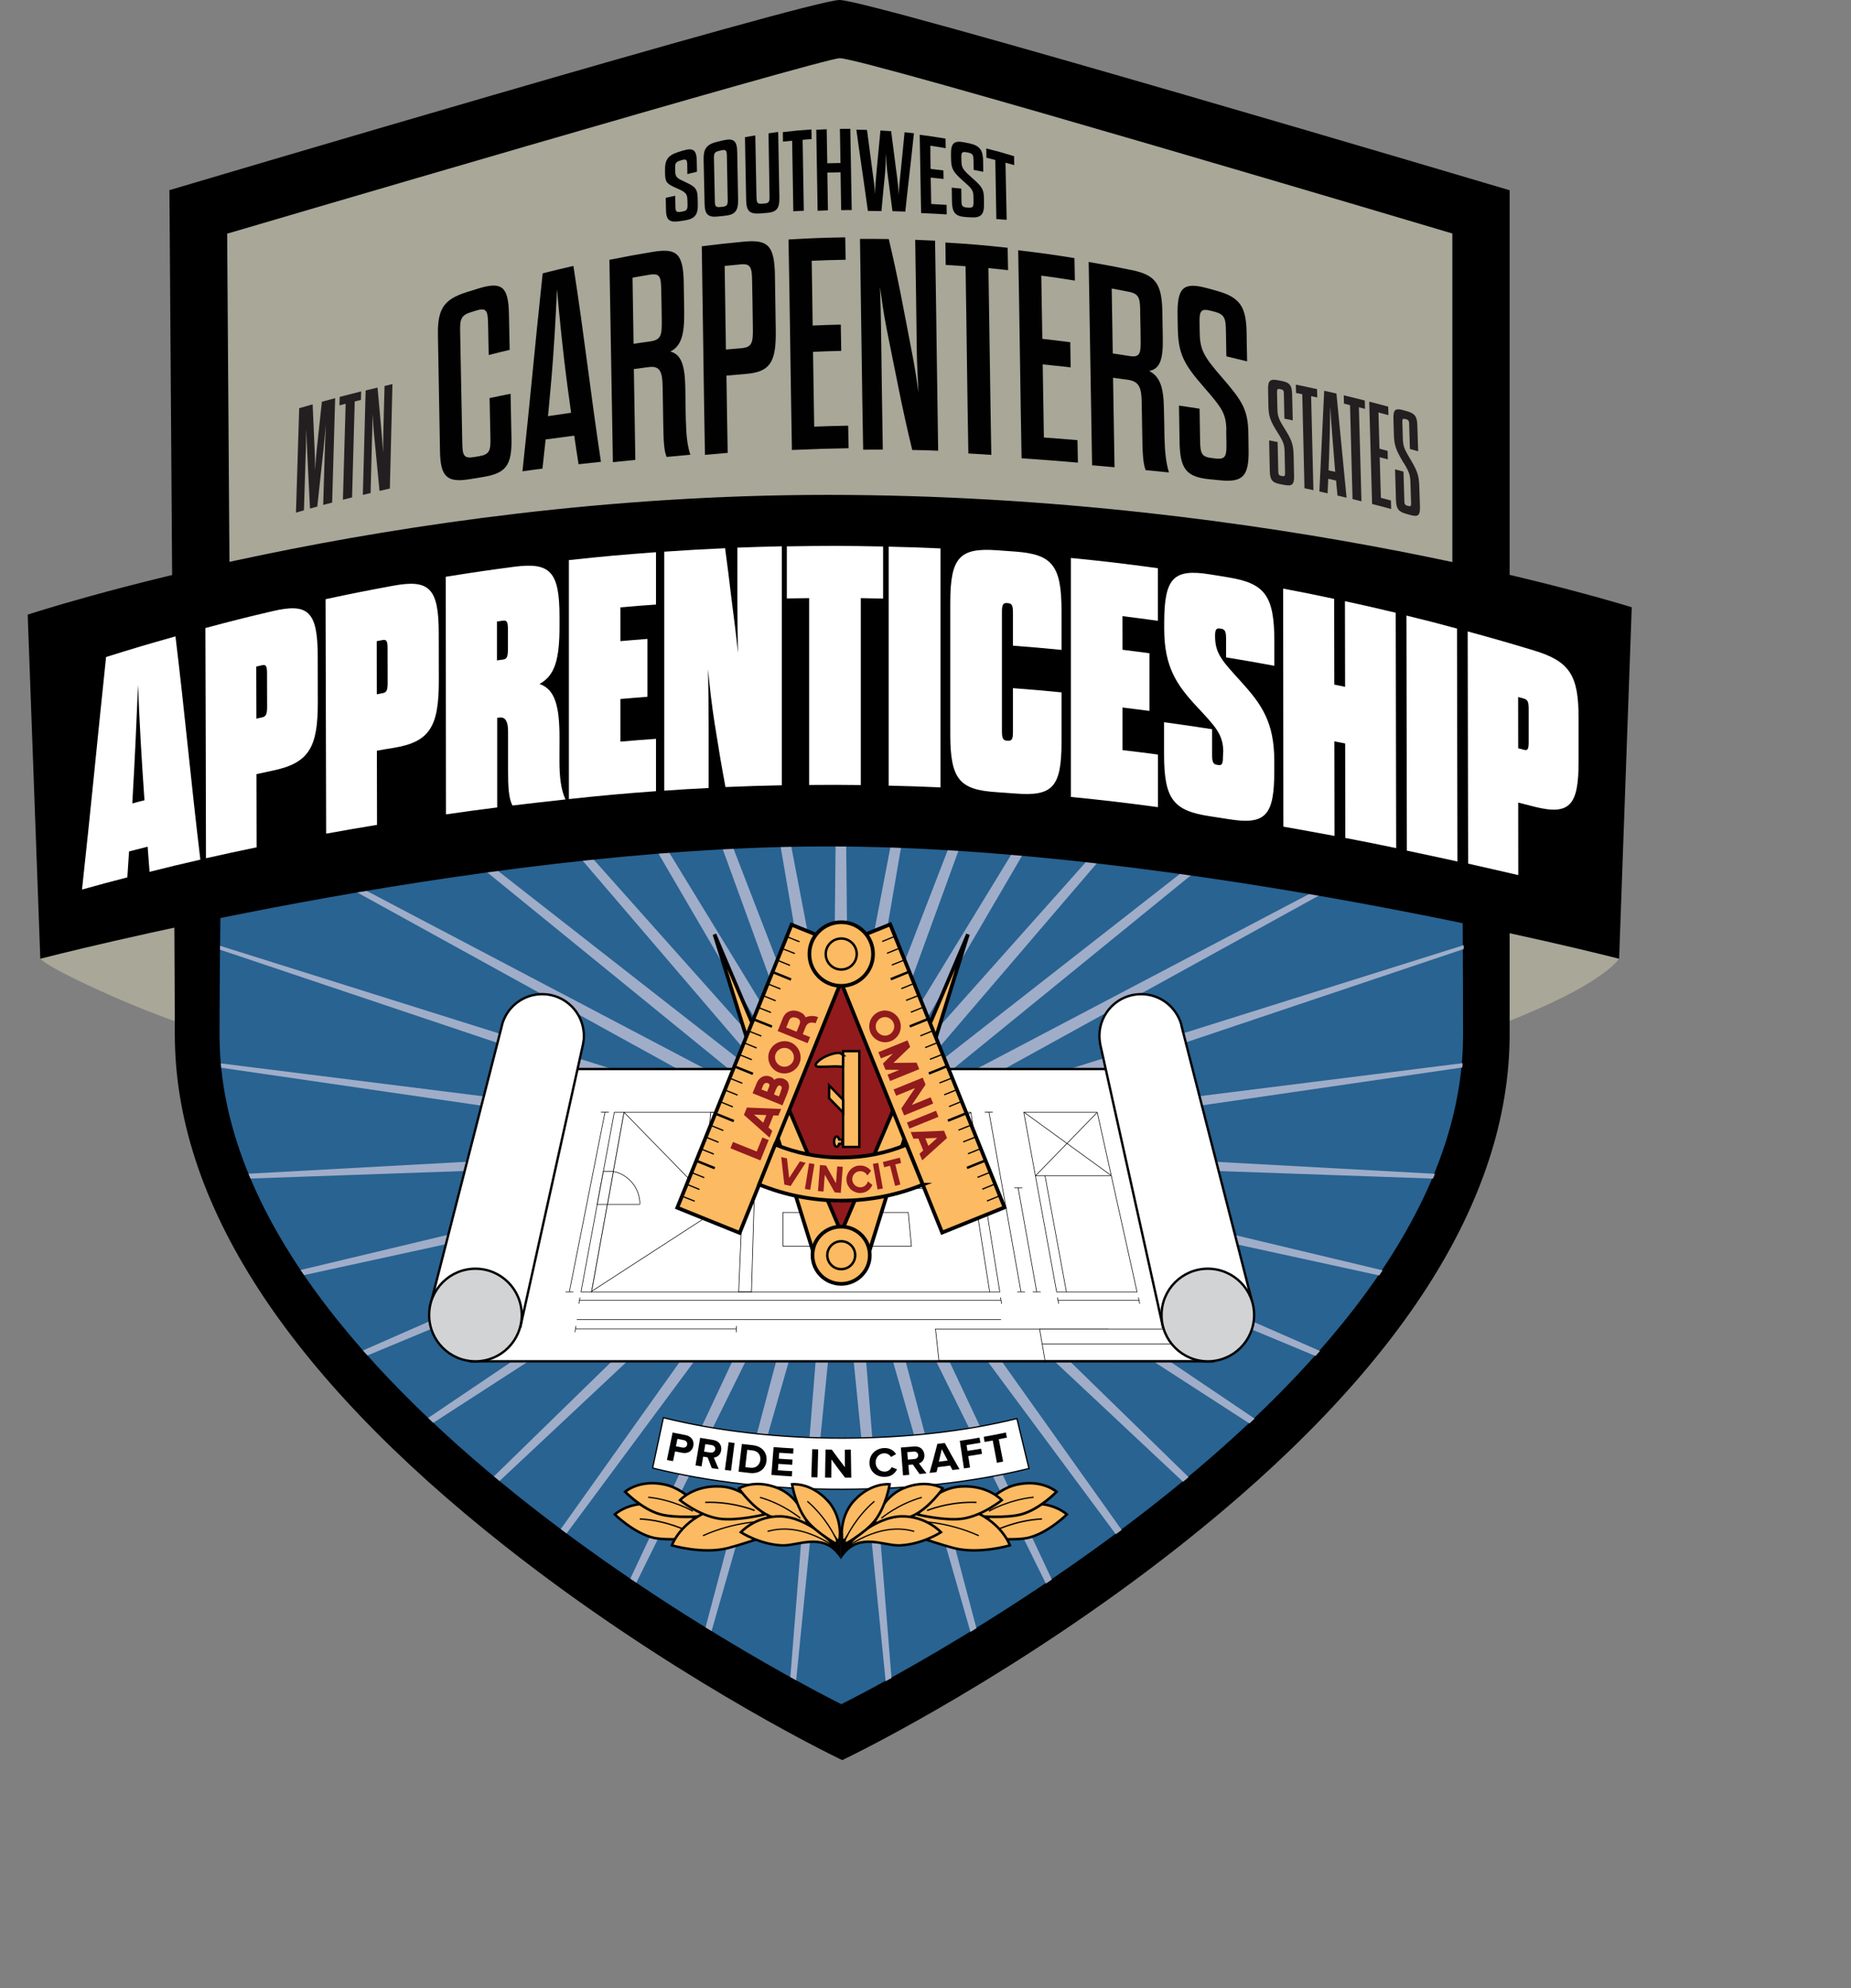 <?xml version="1.0" encoding="UTF-8"?><svg id="Layer_1" xmlns="http://www.w3.org/2000/svg" xmlns:xlink="http://www.w3.org/1999/xlink" viewBox="0 0 250.73 269.21"><rect x="0" y="0" width="250.73" height="269.21" fill="#808080" stroke="none"/><defs><style>.cls-1,.cls-2,.cls-3,.cls-4,.cls-5,.cls-6{fill:none;}.cls-7{fill:#d2d3d4;}.cls-7,.cls-8,.cls-2,.cls-9,.cls-10,.cls-11,.cls-12,.cls-13,.cls-14,.cls-3,.cls-15,.cls-4,.cls-16,.cls-17,.cls-5,.cls-6,.cls-18,.cls-19,.cls-20{stroke:#010101;}.cls-7,.cls-8,.cls-2,.cls-9,.cls-10,.cls-12,.cls-13,.cls-14,.cls-3,.cls-15,.cls-4,.cls-16,.cls-17,.cls-5,.cls-6,.cls-18,.cls-19{stroke-miterlimit:10;}.cls-7,.cls-19{stroke-width:.32px;}.cls-21{clip-path:url(#clippath);}.cls-8{fill:#f2bb63;stroke-width:.31px;}.cls-22{fill:#010101;}.cls-23,.cls-9,.cls-14,.cls-19{fill:#fff;}.cls-24{fill:#a0adc8;}.cls-25{fill:#911a1d;}.cls-26{fill:#a8a798;}.cls-27{fill:#231f20;}.cls-28{fill:#286392;}.cls-2,.cls-18,.cls-20{stroke-width:.33px;}.cls-9,.cls-5{stroke-width:.08px;}.cls-29{clip-path:url(#clippath-1);}.cls-30{clip-path:url(#clippath-7);}.cls-31{clip-path:url(#clippath-8);}.cls-32{clip-path:url(#clippath-6);}.cls-33{clip-path:url(#clippath-5);}.cls-10{stroke-width:.5px;}.cls-10,.cls-11,.cls-12,.cls-13,.cls-15,.cls-16,.cls-17,.cls-18,.cls-20{fill:#fcba62;}.cls-11{stroke-miterlimit:10;stroke-width:.5px;}.cls-12{stroke-width:.17px;}.cls-13,.cls-14,.cls-4{stroke-width:.17px;}.cls-3{stroke-width:.17px;}.cls-15{stroke-width:.35px;}.cls-16{stroke-width:.34px;}.cls-17{stroke-width:.19px;}.cls-6{stroke-width:.08px;}.cls-20{stroke-linecap:round;stroke-linejoin:round;}</style><clipPath id="clippath"><path class="cls-1" d="M197.92,88.36l-167.8,.29c.47-.16-.38,29.62-.38,51.52,0,49.21,84.28,90.61,84.28,90.61,0,0,84.28-41.4,84.28-90.61,0-22.19-.39-51.81-.39-51.81Z"/></clipPath><clipPath id="clippath-1"><path class="cls-1" d="M197.92,88.36l-167.8,.29c.47-.16-.38,29.62-.38,51.52,0,49.21,84.28,90.61,84.28,90.61,0,0,84.28-41.4,84.28-90.61,0-22.19-.39-51.81-.39-51.81Z"/></clipPath><clipPath id="clippath-3"><path class="cls-1" d="M197.92,88.36l-167.8,.29c.47-.16-.38,29.62-.38,51.52,0,49.21,84.28,90.61,84.28,90.61,0,0,84.28-41.4,84.28-90.61,0-22.19-.39-51.81-.39-51.81Z"/></clipPath><clipPath id="clippath-5"><path class="cls-1" d="M197.92,88.36l-167.8,.29c.47-.16-.38,29.62-.38,51.52,0,49.21,84.28,90.61,84.28,90.61,0,0,84.28-41.4,84.28-90.61,0-22.19-.39-51.81-.39-51.81Z"/></clipPath><clipPath id="clippath-6"><path class="cls-1" d="M197.92,88.36l-167.8,.29c.47-.16-.38,29.62-.38,51.52,0,49.21,84.28,90.61,84.28,90.61,0,0,84.28-41.4,84.28-90.61,0-22.19-.39-51.81-.39-51.81Z"/></clipPath><clipPath id="clippath-7"><path class="cls-1" d="M197.92,88.36l-167.8,.29c.47-.16-.38,29.62-.38,51.52,0,49.21,84.28,90.61,84.28,90.61,0,0,84.28-41.4,84.28-90.61,0-22.19-.39-51.81-.39-51.81Z"/></clipPath><clipPath id="clippath-8"><path class="cls-1" d="M197.92,88.36l-167.8,.29c.47-.16-.38,29.62-.38,51.52,0,49.21,84.28,90.61,84.28,90.61,0,0,84.28-41.4,84.28-90.61,0-22.19-.39-51.81-.39-51.81Z"/></clipPath></defs><g><path class="cls-26" d="M219.33,129.81s-1.66,2.69-10.78,6.71c-9.12,4.02-15.61,5.65-15.61,5.65v-19.95l26.39,7.59Z"/><path class="cls-26" d="M197.93,87.77V30.51L123.88,7.14c-5.9-1.86-12.15-1.88-18.06-.06L30.13,30.51v57.54c.47-.16-.38,29.62-.38,51.52,0,49.21,84.28,90.61,84.28,90.61,0,0,84.28-41.4,84.28-90.61,0-22.19-.39-51.8-.39-51.8Z"/><path class="cls-26" d="M5.47,129.81s.53,1.01,9.64,5.04c9.11,4.03,15.61,5.65,15.61,5.65v-19.95l-25.25,9.26Z"/><path class="cls-1" d="M31.07,83.16V31.97L104.49,7.66c5.73-1.9,11.79-1.88,17.52,.06l71.83,24.25v50.89s-100.86-21.08-162.78,.3Z"/><path d="M196.73,31.64v108.41c0,44.52-70.71,83.29-82.63,89.52-.11-.06-.23-.12-.37-.19-5.85-3.05-23.25-12.57-40.51-26.18-34.52-27.2-41.76-49.35-41.76-63.15,0-12.64-.57-92-.69-108.42l.17-.04S111.24,7.95,113.74,7.88c3.05-.08,83,23.74,83,23.74h0s-.01,.01-.01,.01ZM113.72,0C109.6,0,23.11,25.7,23.11,25.7l-.16,.04,.02,2.96c.01,.97,.71,97.31,.71,111.33,0,22.6,15.05,45.94,44.76,69.35,21.7,17.1,43.05,27.66,43.95,28.11l1.33,.66,.37,.18,1.69-.84c.9-.45,22.25-11,43.95-28.11,29.7-23.41,44.76-46.75,44.76-69.35V25.76S117.53-.08,113.72,0Z"/><g><g class="cls-21"><path class="cls-28" d="M197.8,88.36l-167.8,.29c.47-.16-.38,29.62-.38,51.52,0,49.21,84.28,90.61,84.28,90.61,0,0,84.28-41.4,84.28-90.61,0-22.19-.39-51.81-.39-51.81Z"/></g><g class="cls-29"><polygon class="cls-24" points="113.9 41.63 114.92 144.4 134.26 43.47 116.91 144.77 153.97 48.91 118.8 145.48 172.38 57.77 120.54 146.52 188.92 69.78 122.06 147.85 203.04 84.56 123.32 149.44 214.31 101.62 124.28 151.22 222.34 120.42 124.92 153.14 226.89 140.35 125.18 155.15 227.8 160.77 125.09 157.16 225.07 181.03 124.64 159.15 218.74 200.47 123.85 161 209.05 218.46 122.73 162.69 196.31 234.44 121.33 164.16 180.93 247.89 119.69 165.35 163.38 258.38 117.87 166.23 144.23 265.56 115.92 166.76 124.12 269.21 113.9 166.94 103.68 269.21 111.89 166.76 83.57 265.56 109.94 166.23 64.43 258.38 108.11 165.35 46.89 247.89 106.48 164.16 31.49 234.44 105.07 162.69 18.75 218.46 103.96 161 9.06 200.47 103.17 159.15 2.74 181.03 102.71 157.16 0 160.77 102.62 155.15 .91 140.35 102.9 153.14 5.47 120.42 103.52 151.22 13.5 101.62 104.48 149.44 24.76 84.56 105.74 147.85 38.88 69.78 107.27 146.52 55.42 57.77 109 145.48 73.84 48.91 110.9 144.77 93.55 43.47 112.89 144.4 113.9 41.63"/></g><g class="cls-33"><g><path class="cls-14" d="M88.41,198.78c7.63,1.9,16.46,2.9,25.73,2.87,9.12-.01,17.69-.94,25.24-2.81l-1.63-6.76c-6.99,1.73-15.11,2.64-23.63,2.65-8.72,.01-17.18-1-24.26-2.77l-1.46,6.81Z"/><g><path class="cls-22" d="M90.34,197.68c.31-1.48,.46-2.23,.77-3.71,.7,.14,1.06,.21,1.76,.35,.81,.16,1.17,.78,1.05,1.44-.11,.65-.68,1.12-1.5,.96-.39-.08-.59-.11-.98-.19-.1,.52-.16,.79-.27,1.31-.33-.04-.49-.08-.82-.16Zm2.74-2.07c.06-.31-.14-.55-.46-.61-.35-.07-.51-.1-.86-.17-.08,.4-.12,.6-.2,1,.35,.07,.51,.1,.86,.17,.32,.07,.6-.08,.66-.39Z"/><path class="cls-22" d="M96.41,198.78c-.22-.58-.33-.87-.56-1.45-.24-.03-.36-.06-.6-.1-.09,.53-.13,.79-.22,1.33-.33-.06-.5-.08-.82-.14,.26-1.49,.38-2.24,.63-3.73,.7,.12,1.06,.18,1.76,.29,.79,.12,1.19,.7,1.09,1.39-.1,.67-.58,.96-1,.99,.26,.62,.39,.94,.67,1.56-.38-.04-.57-.08-.95-.13Zm.47-2.52c.04-.31-.17-.55-.49-.59-.33-.06-.51-.08-.85-.13-.07,.4-.1,.6-.17,1.01,.35,.06,.51,.09,.86,.13,.32,.04,.59-.11,.65-.42Z"/><path class="cls-22" d="M98.19,199.03c.2-1.5,.3-2.25,.51-3.75,.32,.04,.48,.07,.8,.11-.19,1.5-.29,2.25-.48,3.75-.33-.04-.5-.07-.84-.11Z"/><path class="cls-22" d="M100.04,199.27c.18-1.5,.27-2.25,.45-3.75,.6,.07,.89,.1,1.49,.17,1.19,.12,1.95,.95,1.85,2.08-.1,1.14-1.01,1.82-2.25,1.68-.61-.07-.92-.1-1.54-.18Zm2.95-1.58c.07-.67-.3-1.21-1.08-1.3-.28-.03-.41-.04-.69-.08-.1,.94-.16,1.41-.27,2.35,.28,.03,.42,.04,.7,.08,.77,.09,1.27-.41,1.34-1.05Z"/><path class="cls-22" d="M104.49,199.71c.12-1.5,.18-2.26,.3-3.77,1.08,.09,1.61,.12,2.69,.18-.01,.28-.02,.42-.04,.71-.76-.04-1.14-.07-1.89-.12-.02,.32-.03,.48-.06,.8,.75,.06,1.11,.08,1.86,.12-.01,.28-.02,.42-.04,.71-.75-.04-1.12-.07-1.88-.12-.02,.35-.03,.51-.07,.86,.77,.06,1.16,.08,1.94,.12-.01,.28-.02,.42-.04,.71-1.1-.07-1.66-.11-2.76-.2Z"/><path class="cls-22" d="M109.9,200.02c.04-1.51,.08-2.27,.12-3.79,.32,.01,.49,.01,.81,.02-.03,1.51-.06,2.27-.1,3.79-.33-.01-.5-.01-.84-.02Z"/><path class="cls-22" d="M114.47,200.08c-.76-.98-1.12-1.47-1.85-2.47-.01,.99-.01,1.48-.02,2.47-.33,0-.5,0-.84-.01,.02-1.51,.03-2.27,.07-3.79,.33,0,.5,.01,.84,.01,.7,.96,1.06,1.44,1.78,2.38-.01-.95-.01-1.43-.01-2.37,.32,0,.49,0,.81-.01,.02,1.51,.03,2.27,.06,3.79-.36-.01-.51,0-.84,0Z"/><path class="cls-22" d="M117.78,198.12c-.04-1.16,.81-1.98,1.95-2.05,.84-.04,1.35,.37,1.65,.82-.27,.16-.41,.23-.68,.39-.18-.29-.53-.51-.94-.5-.69,.03-1.18,.59-1.15,1.3s.57,1.22,1.28,1.18c.4-.02,.75-.28,.89-.6,.29,.11,.45,.18,.73,.29-.24,.49-.71,.98-1.58,1.02-1.18,.07-2.13-.7-2.16-1.86Z"/><path class="cls-22" d="M124.54,199.57c-.36-.5-.53-.76-.89-1.27-.24,.02-.37,.03-.6,.06,.04,.53,.07,.8,.11,1.34-.33,.02-.5,.04-.84,.07-.11-1.5-.17-2.26-.29-3.77,.71-.06,1.07-.08,1.78-.14,.79-.07,1.33,.39,1.4,1.09,.07,.67-.32,1.07-.73,1.2,.4,.55,.61,.81,1.02,1.35-.4,.03-.59,.06-.97,.09Zm-.17-2.56c-.03-.31-.29-.49-.62-.46-.35,.03-.51,.04-.86,.08,.03,.41,.06,.61,.09,1.01,.35-.03,.51-.04,.86-.08,.33-.02,.57-.24,.53-.56Z"/><path class="cls-22" d="M129.02,199.05c-.13-.24-.2-.37-.32-.6-.67,.09-1,.13-1.67,.21-.07,.27-.1,.4-.17,.67-.38,.04-.57,.07-.95,.11,.45-1.57,.66-2.36,1.06-3.93,.4-.04,.6-.08,1.01-.12,.78,1.43,1.18,2.14,1.99,3.54-.39,.04-.58,.07-.96,.12Zm-1.45-2.82c-.16,.68-.23,1.01-.4,1.69,.48-.06,.72-.09,1.2-.16-.32-.61-.48-.92-.8-1.54Z"/><path class="cls-22" d="M130.57,198.83c-.22-1.49-.33-2.25-.56-3.74,1.07-.16,1.6-.24,2.67-.43,.04,.28,.08,.42,.12,.7-.75,.13-1.12,.19-1.87,.31,.04,.31,.08,.48,.12,.79,.73-.11,1.11-.18,1.85-.3,.04,.28,.08,.42,.12,.7-.75,.13-1.11,.19-1.86,.3,.1,.62,.14,.92,.24,1.55-.35,.04-.51,.07-.85,.12Z"/><path class="cls-22" d="M135.04,198.07c-.23-1.21-.35-1.82-.57-3.02-.45,.09-.67,.12-1.1,.2-.04-.28-.08-.42-.12-.7,1.2-.21,1.8-.33,3-.58,.06,.28,.09,.41,.14,.69-.43,.09-.66,.13-1.1,.22,.23,1.2,.36,1.82,.59,3.02-.35,.08-.51,.11-.84,.17Z"/></g></g></g><g class="cls-32"><g><g><g><path class="cls-16" d="M138.83,203.71c3.67-.57,5.69,1.35,5.69,1.35,0,0-2.59,2.55-5.27,3.17-2.34,.55-9.87-.24-9.87-.24,0,0,5.57-3.67,9.44-4.28Z"/><path class="cls-17" d="M134.58,207.36s2.82-1.49,6.56-1.69"/></g><g><path class="cls-15" d="M137.82,201c3.4-.71,5.3,.99,5.3,.99,0,0-2.22,2.32-4.68,3.03-2.16,.62-6,.27-6,.27,0,0,1.8-3.54,5.38-4.29Z"/><path class="cls-12" d="M133.96,204.62s2.58-1.53,6.05-1.89"/></g><g><path class="cls-16" d="M131.11,204.34c4.53,1.53,5.69,4.91,5.69,4.91,0,0-4.18,1.24-7.58,.37-3-.77-8.76-2.9-8.76-2.9,0,0,5.88-4,10.66-2.38Z"/><path class="cls-13" d="M124.09,205.98s4.1-.03,8.49,1.96"/></g><g><path class="cls-16" d="M130.15,201.28c3.71-.23,5.55,1.85,5.55,1.85,0,0-2.64,2.13-5.34,2.51-2.38,.33-6.04-.56-6.04-.56,0,0,1.93-3.55,5.83-3.8Z"/><path class="cls-17" d="M125.58,204.53s2.94-1.24,6.69-1.1"/></g><g><path class="cls-16" d="M122.51,201.47c3.12-1.24,5.2,.07,5.2,.07,0,0-1.75,2.58-3.98,3.66-1.96,.96-5.3,1.19-5.3,1.19,0,0,.79-3.62,4.08-4.92Z"/><path class="cls-13" d="M119.39,205.57s2.22-1.89,5.47-2.82"/></g><g><path class="cls-16" d="M122.1,205.32c3.36-.06,5.36,2.15,5.36,2.15,0,0-2.49,1.63-5.52,1.78-2.17,.11-5.34-1.74-7.69,1.09,.26-1.37,4.32-4.96,7.86-5.02Z"/><path class="cls-4" d="M114.16,209.9s4.7-3.99,9.68-2.54"/></g><g><path class="cls-16" d="M115.77,203.11c2.32-2.44,4.74-2.13,4.74-2.13,0,0-.49,3.07-2.06,5-1.37,1.68-4.31,3.31-4.31,3.31,0,0-.81-3.62,1.63-6.18Z"/><path class="cls-13" d="M114.67,208.13s1.21-2.65,3.77-4.85"/></g><path class="cls-22" d="M113.9,211.12l-.02-3.59s.28-.16,.3,.11c.01,.2,0,.73,.11,.75,.08,.01,.41-.53,.51-.66,.11-.13,.01,.14,.14,0,0,0-.56,1.09-.32,1.05,.47-.1,1.47-.92,1.47-.92,0,0,.21,0-.04,.35-.04,.07-.82,.7-.72,.85,.1,.13,.66-.17,.66-.17,0,0-1.54,1.18-2.08,2.24Z"/></g><g><g><path class="cls-16" d="M88.97,203.71c-3.67-.57-5.69,1.35-5.69,1.35,0,0,2.59,2.55,5.27,3.17,2.34,.55,9.87-.24,9.87-.24,0,0-5.57-3.67-9.44-4.28Z"/><path class="cls-17" d="M93.22,207.36s-2.82-1.49-6.56-1.69"/></g><g><path class="cls-15" d="M89.98,201c-3.4-.71-5.3,.99-5.3,.99,0,0,2.22,2.32,4.68,3.03,2.16,.62,6,.27,6,.27,0,0-1.8-3.54-5.38-4.29Z"/><path class="cls-12" d="M93.85,204.62s-2.58-1.53-6.05-1.89"/></g><g><path class="cls-16" d="M96.7,204.34c-4.53,1.53-5.69,4.91-5.69,4.91,0,0,4.18,1.24,7.58,.37,3-.77,8.76-2.9,8.76-2.9,0,0-5.88-4-10.66-2.38Z"/><path class="cls-13" d="M103.71,205.98s-4.1-.03-8.49,1.96"/></g><g><path class="cls-16" d="M97.66,201.28c-3.71-.23-5.55,1.85-5.55,1.85,0,0,2.64,2.13,5.34,2.51,2.38,.33,6.04-.56,6.04-.56,0,0-1.93-3.55-5.83-3.8Z"/><path class="cls-17" d="M102.22,204.53s-2.94-1.24-6.69-1.1"/></g><g><path class="cls-16" d="M105.29,201.47c-3.12-1.24-5.2,.07-5.2,.07,0,0,1.75,2.58,3.98,3.66,1.96,.96,5.3,1.19,5.3,1.19,0,0-.78-3.62-4.08-4.92Z"/><path class="cls-13" d="M108.41,205.57s-2.22-1.89-5.47-2.82"/></g><g><path class="cls-16" d="M105.71,205.32c-3.36-.06-5.36,2.15-5.36,2.15,0,0,2.49,1.63,5.52,1.78,2.17,.11,5.34-1.74,7.69,1.09-.26-1.37-4.32-4.96-7.86-5.02Z"/><path class="cls-4" d="M113.65,209.9s-4.7-3.99-9.68-2.54"/></g><g><path class="cls-16" d="M112.03,203.11c-2.32-2.44-4.74-2.13-4.74-2.13,0,0,.49,3.07,2.06,5,1.37,1.68,4.31,3.31,4.31,3.31,0,0,.81-3.62-1.63-6.18Z"/><path class="cls-13" d="M113.13,208.13s-1.21-2.65-3.77-4.85"/></g><path class="cls-22" d="M113.9,211.12l.02-3.59s-.28-.16-.3,.11c-.01,.2,0,.73-.11,.75-.08,.01-.41-.53-.51-.66-.11-.13-.01,.14-.14,0,0,0,.56,1.09,.32,1.05-.47-.1-1.47-.92-1.47-.92,0,0-.21,0,.04,.35,.04,.07,.82,.7,.72,.85-.1,.13-.66-.17-.66-.17,0,0,1.54,1.18,2.08,2.24Z"/></g></g></g><g class="cls-30"><g><polygon class="cls-19" points="164.26 184.33 63.82 184.33 73.47 144.75 154.6 144.75 164.26 184.33"/><path class="cls-19" d="M79.09,140.26c0-3.12-2.53-5.65-5.65-5.65-2.59,0-4.78,1.75-5.43,4.13v.04s-9.74,38.02-9.74,38.02l12.23,2.82,8.5-38.33v-.07c.07-.31,.1-.63,.1-.97Z"/><circle class="cls-7" cx="64.4" cy="178.06" r="6.27"/><polygon class="cls-9" points="80.13 174.93 78.7 174.93 83.21 150.62 84.54 150.62 80.13 174.93"/><polygon class="cls-9" points="135.43 174.93 80.13 174.93 84.53 150.62 131.51 150.62 135.43 174.93"/><polygon class="cls-9" points="143.13 174.93 154.02 174.93 148.63 150.62 138.68 150.62 143.13 174.93"/><polygon class="cls-9" points="151.23 184.2 127.18 184.2 126.72 179.95 150.11 179.95 151.23 184.2"/><polygon class="cls-9" points="162.56 184.2 141.55 184.2 140.82 179.95 161.8 179.95 162.56 184.2"/><path class="cls-19" d="M160.02,138.81v-.07c-.68-2.38-2.85-4.13-5.45-4.13-3.12,0-5.65,2.53-5.65,5.65,0,.33,.03,.66,.09,.98v.07s8.51,38.33,8.51,38.33l12.23-2.82-9.73-38Z"/><line class="cls-5" x1="141.19" y1="181.97" x2="159.14" y2="181.97"/><circle class="cls-7" cx="163.61" cy="178.06" r="6.27"/><g><line class="cls-5" x1="81.4" y1="150.59" x2="82.47" y2="150.59"/><line class="cls-5" x1="76.59" y1="174.92" x2="77.67" y2="174.92"/><line class="cls-5" x1="77.12" y1="174.92" x2="81.96" y2="150.56"/></g><g><line class="cls-5" x1="133.4" y1="150.59" x2="134.47" y2="150.59"/><line class="cls-5" x1="137.78" y1="174.92" x2="138.85" y2="174.92"/><line class="cls-5" x1="138.3" y1="174.92" x2="133.96" y2="150.56"/></g><g><line class="cls-5" x1="137.41" y1="160.85" x2="138.48" y2="160.85"/><line class="cls-5" x1="139.89" y1="174.92" x2="140.97" y2="174.92"/><line class="cls-5" x1="140.43" y1="174.92" x2="137.91" y2="160.82"/></g><line class="cls-5" x1="144.45" y1="174.92" x2="141.55" y2="159.18"/><line class="cls-5" x1="78.56" y1="175.68" x2="78.41" y2="176.54"/><line class="cls-5" x1="135.53" y1="175.68" x2="135.67" y2="176.54"/><line class="cls-5" x1="135.59" y1="176.08" x2="78.49" y2="176.08"/><line class="cls-5" x1="154.21" y1="175.68" x2="154.38" y2="176.54"/><line class="cls-5" x1="143.23" y1="175.68" x2="143.41" y2="176.54"/><line class="cls-5" x1="154.28" y1="176.08" x2="143.31" y2="176.08"/><line class="cls-5" x1="78.02" y1="179.53" x2="77.88" y2="180.39"/><line class="cls-5" x1="99.77" y1="179.54" x2="99.72" y2="180.39"/><line class="cls-5" x1="99.74" y1="179.93" x2="77.95" y2="179.93"/><line class="cls-5" x1="135.59" y1="178.68" x2="78.14" y2="178.68"/><polygon class="cls-9" points="96.78 161.67 95.34 161.67 96.26 150.63 97.51 150.63 96.78 161.67"/><line class="cls-5" x1="84.55" y1="150.63" x2="95.33" y2="161.68"/><polygon class="cls-6" points="102.27 158.74 100.74 158.74 100.06 174.92 101.79 174.92 102.27 158.74"/><polygon class="cls-9" points="82.28 163.08 80.9 163.08 81.73 158.62 83.08 158.62 82.28 163.08"/><line class="cls-5" x1="80.11" y1="174.87" x2="100.58" y2="161.61"/><path class="cls-5" d="M86.68,163.04c0-2.17-1.55-4.02-3.6-4.42"/><line class="cls-5" x1="82.28" y1="163.08" x2="86.68" y2="163.08"/><polyline class="cls-5" points="133.18 160.9 114.43 160.9 114.25 150.56"/><line class="cls-6" x1="114.43" y1="160.82" x2="131.5" y2="150.65"/><line class="cls-6" x1="133.16" y1="160.85" x2="114.25" y2="150.6"/><line class="cls-5" x1="140.22" y1="159.19" x2="150.52" y2="159.19"/><line class="cls-5" x1="148.6" y1="150.65" x2="140.25" y2="159.22"/><line class="cls-5" x1="138.69" y1="150.59" x2="150.46" y2="159.13"/><polygon class="cls-6" points="123.46 168.74 106.05 168.74 106.05 164.18 123.03 164.18 123.46 168.74"/><line class="cls-6" x1="134.06" y1="174.95" x2="131.86" y2="160.92"/></g></g><g class="cls-31"><g><polygon class="cls-25" points="106.86 150.36 113.69 133.42 114.15 133.42 120.92 150.37 114.29 166.04 113.57 166.04 106.86 150.36"/><polyline class="cls-10" points="117.48 170.34 131.11 126.51 113.95 166.86"/><polyline class="cls-10" points="110.41 170.34 96.78 126.51 113.95 166.86"/><rect class="cls-11" x="83.04" y="141.52" width="41.33" height="9.11" transform="translate(-70.58 187.51) rotate(-68)"/><g><line class="cls-2" x1="94.46" y1="157.23" x2="96.82" y2="158.18"/><line class="cls-2" x1="97.04" y1="150.84" x2="99.4" y2="151.8"/><line class="cls-2" x1="99.62" y1="144.45" x2="101.99" y2="145.4"/><line class="cls-2" x1="102.2" y1="138.07" x2="104.57" y2="139.01"/><line class="cls-2" x1="104.78" y1="131.67" x2="107.15" y2="132.63"/></g><g><g><line class="cls-3" x1="95.1" y1="155.63" x2="96.69" y2="156.27"/><line class="cls-3" x1="95.74" y1="154.02" x2="97.33" y2="154.67"/><line class="cls-3" x1="96.39" y1="152.43" x2="97.98" y2="153.08"/><line class="cls-3" x1="92.51" y1="162.02" x2="94.1" y2="162.65"/><line class="cls-3" x1="93.16" y1="160.41" x2="94.75" y2="161.06"/><line class="cls-3" x1="93.8" y1="158.82" x2="95.4" y2="159.46"/></g><g><line class="cls-3" x1="100.25" y1="142.84" x2="101.84" y2="143.49"/><line class="cls-3" x1="100.9" y1="141.25" x2="102.49" y2="141.9"/><line class="cls-3" x1="101.54" y1="139.66" x2="103.13" y2="140.29"/><line class="cls-3" x1="97.68" y1="149.23" x2="99.27" y2="149.88"/><line class="cls-3" x1="98.32" y1="147.64" x2="99.91" y2="148.28"/><line class="cls-3" x1="98.97" y1="146.04" x2="100.55" y2="146.68"/></g><g><line class="cls-3" x1="105.42" y1="130.07" x2="107.01" y2="130.72"/><line class="cls-3" x1="106.06" y1="128.48" x2="107.66" y2="129.11"/><line class="cls-3" x1="106.71" y1="126.88" x2="108.3" y2="127.52"/><line class="cls-3" x1="102.83" y1="136.46" x2="104.43" y2="137.1"/><line class="cls-3" x1="103.48" y1="134.86" x2="105.07" y2="135.51"/><line class="cls-3" x1="104.13" y1="133.27" x2="105.72" y2="133.91"/></g></g><rect class="cls-11" x="119.55" y="125.37" width="9.11" height="41.33" transform="translate(-45.67 57.12) rotate(-22)"/><g><line class="cls-2" x1="133.34" y1="157.19" x2="130.98" y2="158.14"/><line class="cls-2" x1="130.77" y1="150.79" x2="128.4" y2="151.75"/><line class="cls-2" x1="128.19" y1="144.4" x2="125.82" y2="145.36"/><line class="cls-2" x1="125.61" y1="138.02" x2="123.23" y2="138.98"/><line class="cls-2" x1="123.02" y1="131.63" x2="120.66" y2="132.59"/></g><g><g><line class="cls-3" x1="132.71" y1="155.58" x2="131.12" y2="156.23"/><line class="cls-3" x1="132.06" y1="153.99" x2="130.47" y2="154.62"/><line class="cls-3" x1="131.42" y1="152.39" x2="129.83" y2="153.03"/><line class="cls-3" x1="135.29" y1="161.97" x2="133.7" y2="162.62"/><line class="cls-3" x1="134.65" y1="160.37" x2="133.06" y2="161.02"/><line class="cls-3" x1="134" y1="158.78" x2="132.41" y2="159.42"/></g><g><line class="cls-3" x1="127.55" y1="142.81" x2="125.96" y2="143.44"/><line class="cls-3" x1="126.91" y1="141.21" x2="125.32" y2="141.85"/><line class="cls-3" x1="126.26" y1="139.61" x2="124.67" y2="140.26"/><line class="cls-3" x1="130.13" y1="149.19" x2="128.55" y2="149.84"/><line class="cls-3" x1="129.49" y1="147.6" x2="127.9" y2="148.24"/><line class="cls-3" x1="128.85" y1="146.01" x2="127.25" y2="146.64"/></g><g><line class="cls-3" x1="122.39" y1="130.03" x2="120.8" y2="130.67"/><line class="cls-3" x1="121.74" y1="128.43" x2="120.15" y2="129.08"/><line class="cls-3" x1="121.1" y1="126.83" x2="119.5" y2="127.48"/><line class="cls-3" x1="124.97" y1="136.42" x2="123.38" y2="137.06"/><line class="cls-3" x1="124.33" y1="134.83" x2="122.73" y2="135.46"/><line class="cls-3" x1="123.68" y1="133.22" x2="122.09" y2="133.87"/></g></g><g><rect class="cls-18" x="114.2" y="142.33" width="2.2" height="12.97"/><path class="cls-18" d="M114.2,142.88l-.27-.22s-.3-.3-1.63,.19c-1,.38-1.41,.8-1.41,.8,0,0-1.01,.81,.16,.8,1.88-.01,1.8-.1,3.13,0l.02-1.57Z"/><polygon class="cls-18" points="114.2 148.91 112.31 146.97 112.31 148.7 114.2 150.64 114.2 148.91"/><path class="cls-20" d="M113.67,154.86h.41v-.56h-.41c-.06-.24-.18-.41-.33-.41-.2,0-.36,.31-.36,.69s.16,.69,.36,.69c.14,0,.28-.18,.33-.41h0Z"/></g><path class="cls-10" d="M117.82,169.96c0,2.14-1.74,3.88-3.88,3.88s-3.88-1.74-3.88-3.88c0-.41,.07-.8,.18-1.18,.5-1.57,1.96-2.69,3.7-2.69,2.14,0,3.88,1.74,3.88,3.88Z"/><circle class="cls-8" cx="113.95" cy="129.18" r="4.31"/><circle class="cls-10" cx="113.95" cy="129.18" r="4.31"/><g><circle class="cls-18" cx="113.95" cy="169.96" r="1.89"/><circle class="cls-18" cx="113.95" cy="129.18" r="2.1"/></g><path class="cls-10" d="M125,160.41c-3.41,1.39-7.14,2.16-11.06,2.16s-7.68-.78-11.11-2.18l2.17-5.42c2.75,1.14,5.77,1.77,8.93,1.77s6.12-.61,8.86-1.74l2.2,5.41Z"/><path class="cls-25" d="M106.24,160.39l-.42-3.72,.78,.18,.3,2.65,1.45-2.24,.78,.18-2.04,3.15-.85-.2Z"/><path class="cls-25" d="M110.32,157.62l-.57,3.49-.72-.12,.57-3.49,.72,.12Z"/><path class="cls-25" d="M113.41,157.94l.75,.06-.27,3.52-.82-.07-1.35-2.39-.17,2.28-.75-.06,.27-3.53,.82,.07,1.35,2.39,.17-2.27Z"/><path class="cls-25" d="M118.15,160.49c-.07,.14-.14,.27-.24,.39-.1,.12-.21,.22-.33,.32-.12,.09-.27,.17-.41,.22-.14,.06-.31,.1-.47,.11-.26,.03-.5,0-.73-.07-.23-.08-.45-.19-.62-.33-.19-.14-.33-.33-.46-.55s-.2-.45-.22-.7c-.03-.26-.01-.5,.07-.73s.18-.45,.33-.63c.14-.19,.32-.35,.55-.47,.21-.12,.45-.2,.7-.22,.17-.02,.32-.01,.49,.01,.16,.02,.31,.07,.46,.13,.14,.07,.28,.14,.4,.24s.23,.21,.32,.33l-.5,.62c-.06-.1-.11-.18-.19-.26-.08-.08-.16-.14-.26-.19-.09-.06-.2-.09-.3-.11-.11-.02-.22-.02-.33-.01-.14,.01-.29,.06-.41,.13-.12,.07-.23,.17-.32,.27-.09,.11-.16,.23-.19,.37-.04,.13-.06,.28-.04,.43s.06,.29,.13,.41c.07,.12,.16,.23,.27,.32,.11,.09,.23,.16,.37,.2s.28,.06,.43,.04c.11-.01,.22-.04,.32-.09,.1-.04,.19-.1,.27-.18,.08-.07,.14-.14,.2-.24,.06-.09,.1-.19,.13-.29l.6,.5Z"/><path class="cls-25" d="M118.96,157.46l.63,3.47-.72,.13-.63-3.47,.72-.13Z"/><path class="cls-25" d="M122.06,157.47l-.79,.2,.69,2.72-.71,.18-.69-2.72-.79,.2-.18-.71,2.3-.59,.17,.72Z"/><g><path class="cls-25" d="M102.99,157.12l-4.05-1.64,.35-.85,3.21,1.29,.77-1.9,.85,.35-1.11,2.75Z"/><path class="cls-25" d="M105.44,151.06l-.68-.03-.66,1.64,.51,.46-.37,.91-3.47-3.08,.4-.99,4.64,.19-.38,.91Zm-2.06,.97l.42-1.04-1.66-.07,1.24,1.1Z"/><path class="cls-25" d="M104.87,146.22c.13-.11,.28-.18,.42-.21s.28-.04,.4-.03,.22,.02,.3,.04c.08,.02,.12,.03,.13,.04,.2,.08,.35,.18,.46,.28,.11,.11,.19,.23,.23,.36,.04,.13,.07,.27,.07,.4,0,.14-.02,.28-.06,.41-.03,.13-.08,.27-.12,.4-.06,.13-.1,.24-.14,.36l-.57,1.4-4.05-1.64,.57-1.4c.06-.13,.13-.28,.24-.41,.11-.14,.24-.26,.4-.36,.16-.09,.35-.16,.55-.18s.42,.01,.67,.11c.08,.03,.13,.06,.18,.09s.09,.06,.12,.09,.07,.07,.1,.11c.03,.03,.07,.08,.1,.13Zm-.96,1.61l.21-.53s.04-.1,.07-.16,.04-.11,.04-.17c.01-.06,0-.11-.03-.17-.03-.06-.09-.1-.19-.13-.1-.04-.19-.06-.27-.03-.08,.01-.13,.04-.19,.09-.06,.04-.09,.09-.12,.14s-.06,.09-.07,.12l-.21,.53,.76,.3Zm1.82,.02c.1-.26,.16-.45,.16-.57,0-.13-.07-.22-.2-.28s-.23-.03-.32,.07c-.09,.09-.19,.27-.29,.51l-.24,.61,.67,.27,.23-.61Z"/><path class="cls-25" d="M108.29,143.98c-.11,.28-.27,.52-.48,.72-.2,.2-.43,.36-.69,.47-.26,.11-.53,.17-.82,.18-.29,.01-.57-.04-.86-.16-.28-.11-.52-.27-.72-.48-.2-.2-.36-.43-.47-.69s-.17-.53-.18-.81c-.01-.29,.04-.57,.16-.86,.11-.28,.28-.52,.48-.72s.43-.36,.69-.47,.53-.17,.82-.18c.29-.01,.57,.04,.86,.16,.28,.11,.52,.27,.72,.48,.2,.2,.36,.43,.47,.69s.17,.53,.18,.81c.01,.29-.04,.58-.16,.86Zm-3.22-1.3c-.07,.17-.1,.33-.09,.5,0,.17,.04,.33,.1,.48,.07,.16,.16,.29,.28,.41s.26,.21,.42,.28c.17,.07,.33,.1,.5,.09,.17,0,.33-.03,.48-.1,.16-.07,.29-.16,.41-.27,.12-.12,.21-.26,.28-.42,.07-.17,.1-.32,.09-.5,0-.17-.04-.33-.1-.48-.07-.16-.16-.29-.28-.41s-.26-.21-.42-.28c-.17-.07-.33-.1-.5-.09-.17,0-.33,.04-.48,.1-.16,.07-.29,.16-.41,.28-.12,.11-.21,.26-.28,.41Z"/><path class="cls-25" d="M109.14,137.75c.13-.07,.29-.11,.43-.14,.16-.03,.3-.04,.45-.04s.29,.02,.42,.04c.13,.03,.27,.07,.38,.11l-.17,.41-.17,.42s-.07-.02-.13-.04c-.07-.02-.13-.03-.21-.04s-.17-.01-.26-.01-.19,.02-.28,.07c-.09,.03-.18,.1-.26,.18-.08,.08-.14,.19-.2,.32l-.4,1,.99,.4-.33,.82-4.06-1.64,.73-1.83s.02-.06,.06-.12c.03-.07,.08-.13,.14-.22s.14-.17,.24-.26c.1-.09,.22-.17,.37-.22,.43-.18,.91-.17,1.45,.06,.21,.09,.38,.19,.51,.32,.13,.12,.22,.26,.29,.41Zm-.82,.94s.03-.1,.04-.18c.01-.08,.02-.16,0-.23-.01-.08-.04-.16-.1-.23-.06-.08-.14-.13-.27-.19-.19-.08-.36-.11-.49-.11s-.24,.03-.32,.08c-.09,.04-.14,.1-.19,.17-.04,.07-.08,.11-.09,.14l-.4,.99,1.4,.57,.41-1Z"/></g><g><path class="cls-25" d="M117.9,139.78c-.11-.28-.17-.56-.16-.84s.07-.56,.17-.8,.26-.48,.46-.68,.43-.36,.7-.47,.55-.17,.84-.16c.28,.01,.55,.07,.8,.18,.26,.11,.48,.26,.68,.46s.36,.43,.47,.71,.17,.56,.16,.84-.07,.56-.17,.8c-.11,.26-.26,.48-.46,.68s-.43,.36-.7,.47-.55,.16-.84,.16c-.28-.01-.55-.07-.8-.18-.26-.11-.48-.26-.68-.46-.2-.19-.36-.43-.47-.71Zm3.14-1.27c-.07-.17-.16-.3-.28-.42-.12-.11-.26-.21-.4-.27-.14-.07-.3-.1-.47-.1s-.32,.02-.49,.09c-.16,.07-.3,.16-.41,.28-.11,.12-.2,.26-.27,.4s-.1,.3-.1,.47,.02,.33,.09,.49c.07,.16,.16,.3,.28,.41,.12,.11,.26,.21,.4,.27,.14,.07,.3,.1,.47,.1s.32-.02,.49-.09c.16-.07,.3-.16,.41-.28,.11-.12,.2-.26,.27-.4s.1-.31,.1-.48c0-.14-.02-.3-.09-.47Z"/><path class="cls-25" d="M119.33,143.32l-.35-.85,3.95-1.6,.36,.88-2.26,2.17,3.13-.03,.36,.88-3.95,1.6-.35-.85,1.6-.65-1.87-.02-.35-.84,1.35-1.35-1.63,.65Z"/><path class="cls-25" d="M126.06,148.58l.35,.85-3.94,1.6-.38-.94,1.86-2.76-2.56,1.04-.35-.85,3.95-1.6,.38,.94-1.86,2.76,2.55-1.04Z"/><path class="cls-25" d="M127.12,151.22l-3.94,1.6-.33-.82,3.94-1.6,.33,.82Z"/><path class="cls-25" d="M124.56,156.22l.5-.45-.66-1.61-.67,.03-.37-.9,4.52-.18,.4,.98-3.36,3.03-.37-.9Zm.78-2.08l.41,1.02,1.2-1.08-1.61,.06Z"/></g></g></g></g><path d="M3.75,83.23l1.71,46.59s58.29-15.21,106.62-15.21,107.24,15.21,107.24,15.21l1.71-47.59s-47.94-15.22-108.96-15.22c-59.47,0-108.33,16.22-108.33,16.22Z"/><g><path class="cls-23" d="M20.01,114.64c-1.01,.26-1.51,.39-2.53,.65-.09,1.43-.14,2.13-.23,3.51-2.46,.63-3.69,.97-6.14,1.65,1.15-10.49,2.15-21,3.26-31.49,3.74-1.17,5.62-1.73,9.4-2.79,1.35,11.16,2.02,18.99,3.37,30.23-2.75,.63-4.13,.96-6.88,1.65-.11-1.34-.16-2.02-.26-3.4Zm-2.09-5.85c.66-.18,.99-.27,1.65-.43-.41-5.78-.7-10.95-.87-15.61-.2,4.77-.43,10.08-.78,16.05Z"/><path class="cls-23" d="M27.82,85.04c3.62-.97,5.43-1.43,9.08-2.28,4.85-1.15,6.12,.02,6.14,6.06,.01,2.47,.01,3.74,.01,6.29,.01,6.18-1.25,8.21-6.09,9.23-.89,.19-1.34,.28-2.22,.48,.01,4.14,.01,6.19,.02,9.91-2.75,.57-4.12,.87-6.86,1.48-.02-11.56-.04-19.62-.08-31.17Zm7.71,12.09c.52-.12,.65-.48,.65-1.4,0-1.85-.01-2.76-.01-4.58,0-.91-.12-1.2-.65-1.08-.32,.08-.49,.11-.81,.19,.01,2.76,.01,4.19,.02,7.05,.31-.07,.48-.1,.8-.18Z"/><path class="cls-23" d="M44.11,81.13c3.65-.78,5.48-1.14,9.15-1.82,4.89-.9,6.17,.31,6.17,6.44,0,2.51,0,3.81,.01,6.4,.01,6.3-1.26,8.32-6.15,9.12-.89,.14-1.35,.22-2.24,.38,.01,4.22,.01,6.31,.02,10.04-2.76,.46-4.14,.69-6.89,1.19-.03-10.59-.06-21.18-.08-31.76Zm7.75,12.72c.53-.09,.65-.45,.65-1.4,0-1.88,0-2.83-.01-4.67,0-.92-.12-1.22-.66-1.12-.32,.06-.49,.09-.81,.16,0,2.81,.01,4.28,.01,7.19,.33-.07,.5-.1,.82-.16Z"/><path class="cls-23" d="M75.78,102.99c0,2.05,.17,3.89,.82,5.26-2.87,.31-4.31,.48-7.17,.82-.53-.88-.61-2.66-.61-4.64v-5.4c0-1.19-.29-1.98-1.15-1.87-.13,.02-.2,.02-.32,.04v12.13c-2.78,.36-4.16,.53-6.94,.94-.01-10.72-.02-21.45-.03-32.17,3.67-.59,5.52-.86,9.21-1.35,4.92-.65,6.2,.59,6.2,6.76v1.31c0,4.4-.61,6.67-2.71,7.79,2.09,.72,2.71,2.97,2.71,7.3-.01,1.26-.01,1.87-.01,3.07Zm-6.98-17.78c0-.94-.12-1.25-.66-1.17-.32,.04-.49,.07-.82,.11v5.27c.32-.04,.49-.07,.82-.11,.53-.07,.66-.42,.66-1.38v-2.72Z"/><path class="cls-23" d="M84.04,86.81c1.47-.12,2.19-.19,3.66-.3v7.84c-1.47,.11-2.19,.17-3.66,.3v5.77c1.93-.17,2.88-.24,4.82-.38v7.09c-4.73,.35-7.09,.56-11.8,1.07v-32.36c4.72-.51,7.08-.72,11.8-1.07v7.09c-1.93,.13-2.9,.21-4.82,.38v4.57Z"/><path class="cls-23" d="M96.81,98.01c-.37-2.39-.66-4.77-.9-7.39,.04,2.68,.08,5.02,.08,7.44v8.64c-2.41,.12-3.61,.19-6.01,.36v-32.36c3.3-.22,4.94-.32,8.24-.47,.35,2.57,.52,4,.87,6.91,.29,2.26,.62,4.71,.87,7.28-.04-2.63-.08-5-.08-7.32v-6.95c2.41-.09,3.62-.12,6.02-.18v32.36c-3.05,.07-4.58,.11-7.63,.24-.59-3.15-.88-4.93-1.46-8.57Z"/><path class="cls-23" d="M109.6,106.3v-25.31c-1.2,.01-1.8,.02-3.02,.04v-7.05c5.21-.09,7.83-.09,13.04,.02v7.05c-1.2-.02-1.8-.03-3.02-.06v25.31c-2.79-.03-4.2-.04-7-.01Z"/><path class="cls-23" d="M120.38,74.02c2.81,.07,4.21,.11,7.02,.24v32.36c-2.81-.12-4.21-.18-7.02-.24v-32.36Z"/><path class="cls-23" d="M135.72,98.98c0,.94,.12,1.27,.66,1.31,.07,0,.1,.01,.17,.01,.53,.04,.66-.27,.66-1.21v-5.91c2.64,.2,3.95,.31,6.58,.57v6.75c0,6.16-1.27,7.33-6.21,6.95-1.06-.08-1.58-.12-2.64-.19-4.94-.33-6.22-1.69-6.22-7.85v-17.79c0-6.16,1.28-7.45,6.22-7.12,1.06,.08,1.58,.11,2.64,.19,4.94,.38,6.21,1.86,6.21,8.02v5.29c-2.63-.26-3.95-.37-6.58-.57v-4.45c0-.94-.12-1.27-.66-1.31-.07,0-.1-.01-.17-.01-.53-.04-.66,.28-.66,1.21,0,6.3,0,9.84,0,16.12Z"/><path class="cls-23" d="M152.05,87.98c1.46,.18,2.19,.28,3.65,.47v7.81c-1.46-.19-2.19-.28-3.65-.46v5.77c1.93,.22,2.88,.35,4.8,.6v7.12c-4.71-.63-7.07-.91-11.79-1.38v-32.36c4.72,.47,7.08,.75,11.78,1.39v7.12c-1.92-.27-2.88-.39-4.8-.63,.01,1.79,.01,2.72,.01,4.57Z"/><path class="cls-23" d="M165.7,101.85c0-2.41-1.04-3.44-3.61-6.2-2.71-2.91-4.39-5.38-4.39-10.5v-.79c0-6.15,1.27-7.37,6.18-6.59,1.04,.17,1.55,.24,2.57,.42,4.9,.81,6.16,2.49,6.17,8.62v3.34c-2.61-.48-3.92-.71-6.54-1.14v-2.51c0-.94-.12-1.28-.66-1.37-.07-.01-.1-.01-.17-.02-.53-.09-.66,.21-.66,.97v.09c0,2.39,1.07,3.43,3.6,6.22,2.74,3.02,4.41,5.47,4.42,10.58v1.45c.01,6.12-1.25,7.28-6.16,6.5-1.04-.17-1.55-.24-2.58-.4-4.91-.75-6.19-2.26-6.19-8.41v-4.32c2.61,.36,3.91,.55,6.51,.95v3.46c0,.94,.12,1.28,.66,1.36,.08,.01,.12,.02,.2,.03,.49,.08,.61-.22,.61-1.16,.02-.24,.02-.36,.02-.59Z"/><path class="cls-23" d="M173.84,111.93c-.01-10.75-.02-21.48-.03-32.23,2.77,.52,4.15,.8,6.91,1.39,.01,4.31,.01,6.75,.02,11.61,.59,.12,.88,.18,1.46,.3-.01-4.87-.01-7.29-.02-11.6,2.76,.6,4.13,.91,6.88,1.57,.02,10.62,.03,21.25,.06,31.87-2.75-.57-4.13-.85-6.89-1.38-.01-4.73-.01-7.43-.02-12.79-.58-.12-.88-.18-1.46-.29,.01,5.37,.01,8.07,.02,12.81-2.77-.51-4.15-.77-6.93-1.26Z"/><path class="cls-23" d="M190.51,83.35c2.75,.67,4.12,1.02,6.85,1.76,.02,10.51,.03,21.02,.06,31.54-2.73-.6-4.1-.89-6.85-1.47-.01-10.61-.03-21.21-.06-31.82Z"/><path class="cls-23" d="M198.81,85.5c3.62,.99,5.42,1.5,9.01,2.59,4.79,1.46,6.01,3.33,6.01,9.11v5.99c0,5.87-1.21,7.25-5.99,6.04-.88-.22-1.31-.33-2.19-.56,0,4.08,.01,6.1,.01,9.82-2.71-.62-4.06-.94-6.79-1.55-.02-10.47-.03-20.96-.06-31.45Zm7.63,16.03c.52,.14,.63-.14,.63-1.06v-4.48c0-.89-.12-1.24-.63-1.39-.32-.09-.48-.13-.8-.22,0,2.73,0,4.13,.01,6.94,.31,.08,.48,.12,.79,.21Z"/></g><g><path class="cls-22" d="M93.11,27.03c-.02-.81-.26-1.02-1.37-1.51-1.29-.57-1.63-.76-1.65-1.89,0-.22-.01-.35-.01-.58-.02-1.31,.33-2,1.78-2.46,.26-.08,.39-.12,.65-.2,1.46-.45,1.85,0,1.87,1.4,.01,.61,.02,.89,.03,1.46-.52,.12-.78,.19-1.3,.32-.01-.48-.01-.72-.02-1.24-.01-.63-.07-.86-.72-.66-.09,.03-.14,.04-.23,.07-.65,.19-.7,.45-.69,1.04,0,.18,0,.26,.01,.42,.02,.8,.26,.94,1.37,1.45,1.29,.59,1.65,.9,1.67,2.13,.01,.35,.01,.51,.02,.87,.03,1.41-.36,1.98-1.8,2.2-.27,.04-.4,.07-.66,.1-1.45,.23-1.83-.23-1.85-1.57-.01-.68-.02-.99-.03-1.59,.51-.11,.77-.18,1.28-.28,.01,.56,.02,.84,.03,1.44,.01,.62,.07,.84,.72,.73,.09-.01,.14-.02,.23-.04,.65-.1,.7-.35,.69-.98-.01-.24-.01-.37-.02-.62Z"/><path class="cls-22" d="M95.31,21.62c-.03-1.43,.36-2.06,1.82-2.42,.33-.08,.5-.12,.84-.2,1.46-.33,1.87,.11,1.89,1.6,.04,2.67,.08,3.75,.12,6.43,.02,1.5-.37,2.04-1.82,2.19-.33,.03-.5,.06-.84,.09-1.45,.17-1.85-.31-1.88-1.74-.06-2.54-.08-3.42-.13-5.96Zm3.15-.51c-.01-.68-.08-.9-.73-.76-.13,.03-.2,.04-.33,.08-.65,.14-.71,.4-.69,1.07,.04,2.39,.08,3.31,.12,5.71,.01,.67,.08,.89,.72,.82,.13-.01,.2-.02,.33-.03,.65-.08,.71-.31,.69-1-.04-2.46-.07-3.44-.11-5.89Z"/><path class="cls-22" d="M102.48,26.69c.01,.71,.07,.95,.73,.89,.13-.01,.2-.01,.33-.02,.66-.04,.71-.29,.7-1-.06-3.43-.09-4.92-.14-8.51,.52-.08,.79-.11,1.31-.18,.07,3.66,.09,5.26,.16,8.81,.03,1.56-.33,2.06-1.83,2.16-.31,.02-.46,.03-.77,.06-1.49,.11-1.87-.36-1.9-1.87-.07-3.45-.09-4.77-.16-8.45,.56-.1,.85-.16,1.4-.24,.07,3.6,.1,4.98,.16,8.36Z"/><path class="cls-22" d="M107.46,28.61c-.07-3.96-.1-5.68-.16-9.55-.49,.04-.75,.08-1.24,.12-.01-.51-.01-.77-.02-1.29,1.55-.18,2.33-.26,3.88-.36,.01,.53,.01,.79,.02,1.31-.49,.03-.73,.04-1.22,.09,.07,3.9,.09,5.63,.16,9.61-.57,.02-.85,.03-1.41,.07Z"/><path class="cls-22" d="M110.75,28.54c-.07-4.53-.1-6.45-.18-10.97,.57-.03,.85-.04,1.41-.07,.03,1.89,.04,2.79,.08,4.61,.71-.02,1.07-.03,1.79-.04-.03-1.82-.04-2.72-.08-4.62,.57-.01,.85-.01,1.41-.01,.08,4.54,.11,6.47,.19,11-.57,0-.86,.01-1.43,.01-.03-2.1-.04-3.11-.08-5.12-.71,.01-1.08,.02-1.79,.04,.03,2.02,.04,3.01,.08,5.11-.56,.02-.85,.03-1.41,.06Z"/><path class="cls-22" d="M119.4,28.58c-.73-.01-1.1-.02-1.84-.02-.62-4.53-.94-6.46-1.56-11,.58,.01,.86,.01,1.44,.03,.28,2.15,.41,3.16,.69,5.22,.19,1.35,.36,2.59,.4,3.51,.01-.9,.11-2.15,.24-3.49,.2-2.04,.29-3.04,.49-5.16,.58,.03,.87,.06,1.45,.09,.27,2.14,.4,3.15,.67,5.19,.19,1.34,.32,2.57,.37,3.46,.01-.89,.13-2.12,.28-3.43,.2-1.99,.3-2.96,.5-5.07,.51,.06,.76,.08,1.27,.13-.47,4.45-.7,6.15-1.17,10.61-.69-.02-1.05-.03-1.74-.06-.26-2.03-.39-3-.65-4.94-.13-.9-.18-1.86-.23-2.85-.03,.99-.06,1.93-.14,2.83-.19,1.94-.29,2.9-.47,4.93Z"/><path class="cls-22" d="M126.05,22.87c.69,.08,1.04,.12,1.74,.21,.01,.46,.01,.69,.02,1.15-.69-.08-1.04-.11-1.74-.18,.02,1.39,.04,2.08,.07,3.57,.84,.04,1.25,.07,2.08,.12,.01,.5,.01,.76,.02,1.29-1.38-.08-2.08-.12-3.47-.18-.08-4.53-.11-6.08-.19-10.6,1.4,.18,2.1,.28,3.5,.52,.01,.53,.01,.79,.02,1.29-.84-.14-1.25-.21-2.08-.33,0,1.31,.01,1.92,.03,3.13Z"/><path class="cls-22" d="M131.86,26.6c-.01-.85-.26-1.1-1.37-2.08-1.29-1.14-1.64-1.6-1.66-2.92,0-.27-.01-.4-.01-.67-.02-1.49,.36-1.96,1.83-1.65,.26,.06,.39,.08,.65,.13,1.47,.32,1.85,.98,1.87,2.39,.01,.61,.01,.89,.02,1.46-.52-.1-.78-.16-1.3-.26-.01-.5-.01-.76-.02-1.29-.01-.66-.06-.91-.72-1.05-.1-.02-.14-.03-.23-.04-.65-.13-.71,.09-.7,.75,0,.19,0,.28,.01,.47,.01,.89,.26,1.2,1.38,2.19,1.29,1.15,1.65,1.51,1.67,2.72,.01,.33,.01,.5,.01,.86,.02,1.4-.37,1.92-1.82,1.82-.27-.02-.4-.02-.66-.04-1.45-.1-1.84-.65-1.86-2.14-.01-.76-.02-1.12-.03-1.84,.52,.06,.78,.08,1.29,.13,.01,.62,.01,.94,.02,1.59,.01,.68,.07,.91,.72,.97,.09,.01,.14,.01,.23,.02,.65,.04,.7-.18,.69-.84,0-.29,0-.42-.01-.69Z"/><path class="cls-22" d="M134.96,29.66c-.06-3.98-.09-4.45-.14-8-.48-.12-.72-.19-1.2-.3-.01-.48-.01-.72-.02-1.26,1.51,.38,2.27,.59,3.76,1.05,.01,.52,.01,.76,.02,1.21-.47-.13-.71-.21-1.18-.33,.06,3.47,.09,3.81,.16,7.73-.57-.03-.85-.06-1.39-.1Z"/></g><g><path class="cls-22" d="M62.62,59.97c.03,1.67,.18,2.16,1.59,1.92,.29-.04,.43-.08,.72-.12,1.4-.24,1.54-.79,1.5-2.49-.04-2.13-.07-3.22-.11-5.38,1.14-.23,1.7-.36,2.84-.58,.04,2.42,.07,3.63,.12,5.99,.08,3.71-.72,4.78-3.92,5.29-.66,.1-.99,.16-1.65,.27-3.16,.53-4.05-.28-4.11-3.8-.11-6.27-.17-9.45-.28-15.7-.06-3.51,.76-4.82,3.89-5.81,.66-.21,.98-.31,1.64-.51,3.16-.97,4.02-.21,4.09,3.47,.04,1.92,.06,2.9,.1,4.85-1.14,.27-1.7,.41-2.84,.7-.03-1.71-.06-2.57-.09-4.26s-.18-2.19-1.58-1.77c-.29,.09-.43,.13-.71,.22-1.39,.42-1.53,1-1.49,2.66,.11,5.97,.18,9.06,.29,15.05Z"/><path class="cls-22" d="M77.79,58.99c-1.56,.2-2.33,.3-3.88,.51-.18,1.63-.26,2.42-.43,3.95-1.08,.14-1.63,.21-2.71,.37,1.09-10.04,1.64-16.59,2.74-26.81,1.66-.42,2.49-.62,4.16-1,1.5,9.62,2.25,16.69,3.73,26.52-1.21,.13-1.82,.2-3.03,.33-.23-1.5-.36-2.28-.59-3.88Zm-3.56-2.64c1.25-.19,1.87-.28,3.13-.46-.18-1.3-.27-1.96-.45-3.27-.72-5.42-1.16-10.04-1.46-13.45-.17,3.52-.39,8.3-.91,13.84-.12,1.35-.19,2.02-.31,3.34Z"/><path class="cls-22" d="M92.91,56.99c.03,1.78,.19,3.37,.6,4.58-1.28,.12-1.93,.18-3.21,.3-.36-.78-.42-2.32-.45-4.03-.03-2.09-.06-3.2-.09-5.43-.03-1.99-.32-2.91-1.85-2.71-.82,.1-1.22,.16-2.05,.27,.08,5.2,.12,7.86,.2,12.3-1.21,.12-1.83,.18-3.04,.31-.19-9.92-.28-17.45-.47-27.4,2.36-.47,3.54-.69,5.91-1.08,3.24-.53,4.1,.24,4.16,4.25,.02,1.5,.03,2.28,.06,3.88,.04,3.04-.39,4.63-1.88,5.37,1.5,.4,1.98,1.88,2.03,4.98,.02,1.82,.03,2.71,.07,4.42Zm-3.34-17.63c-.03-1.87-.14-2.41-1.6-2.16-.91,.16-1.38,.23-2.29,.4,.06,3.39,.09,5.26,.14,8.95,.91-.13,1.37-.2,2.29-.33,1.43-.2,1.56-.86,1.53-2.82-.02-1.65-.03-2.46-.07-4.04Z"/><path class="cls-22" d="M95.05,33.35c2.29-.29,3.44-.41,5.73-.63,3.26-.3,4.12,.52,4.19,4.58,.04,2.82,.07,4.35,.11,7.39,.07,4.37-.76,5.66-4.02,5.94-1.07,.09-1.6,.13-2.66,.23,.07,4.51,.1,6.77,.17,10.46-1.24,.1-1.86,.16-3.08,.27-.18-9.72-.27-18.42-.43-28.23Zm5.43,13.79c1.4-.12,1.54-.79,1.5-2.82-.03-2.55-.06-3.83-.1-6.22-.03-1.9-.18-2.44-1.58-2.3-.86,.08-1.28,.12-2.14,.21,.07,4.18,.1,6.63,.17,11.32,.87-.08,1.29-.11,2.15-.19Z"/><path class="cls-22" d="M110.07,44.08c1.53-.07,2.29-.09,3.82-.13,.02,1.43,.03,2.14,.06,3.56-1.53,.03-2.29,.07-3.82,.13,.07,4.22,.09,6.38,.16,10.13,1.84-.07,2.76-.1,4.6-.13,.02,1.27,.03,1.88,.06,3.05-3.07,.06-4.61,.1-7.68,.24-.18-9.84-.27-18.62-.46-28.5,3.07-.18,4.61-.24,7.68-.29,.02,1.16,.03,1.77,.06,3.03-1.84,.03-2.76,.07-4.6,.14,.06,3.26,.08,5.1,.13,8.75Z"/><path class="cls-22" d="M120.05,44.23c-.38-1.9-.61-3.66-.85-5.36,.06,1.69,.12,3.45,.14,5.45,.1,6.98,.14,10.88,.24,16.56-1.07,0-1.59,0-2.66,.01-.18-9.84-.27-18.63-.43-28.54,1.56-.01,2.34,0,3.9,.02,1.26,5.3,1.88,8.83,3.14,15.36,.38,1.92,.65,3.7,.88,5.42-.06-1.73-.19-3.5-.22-5.45-.09-6.48-.13-9.99-.22-15.23,1.08,.04,1.61,.07,2.69,.12,.17,9.81,.26,18.57,.42,28.44-1.4-.06-2.1-.08-3.51-.1-1.4-5.75-2.1-9.68-3.53-16.7Z"/><path class="cls-22" d="M131.17,61.4c-.16-8.65-.22-15.83-.38-25.35-1.08-.08-1.61-.11-2.69-.18-.02-1.27-.03-1.88-.04-3.03,3.37,.2,5.07,.35,8.43,.71,.02,1.16,.03,1.77,.06,3.03-1.06-.12-1.59-.17-2.66-.28,.16,9.5,.23,16.59,.39,25.29-1.24-.08-1.86-.11-3.1-.19Z"/><path class="cls-22" d="M141.18,45.88c1.51,.17,2.27,.26,3.79,.46,.02,1.36,.03,2.04,.06,3.4-1.51-.17-2.27-.24-3.79-.4,.07,4.1,.1,6.17,.16,9.9,1.83,.13,2.74,.21,4.55,.36,.02,1.26,.03,1.86,.06,3.04-3.04-.26-4.57-.37-7.63-.59-.18-9.92-.27-18.19-.46-28.16,3.05,.36,4.58,.57,7.62,1.06,.02,1.18,.03,1.79,.06,3.04-1.82-.29-2.73-.42-4.55-.67,.06,3.25,.09,5.03,.14,8.57Z"/><path class="cls-22" d="M157.75,59.4c.03,1.69,.19,3.27,.59,4.57-1.26-.12-1.89-.19-3.15-.31-.36-.86-.42-2.39-.45-4.05-.03-2.03-.06-3.07-.09-5.17-.03-1.88-.32-2.79-1.84-3.01-.81-.11-1.22-.17-2.04-.28,.08,5.04,.12,7.62,.2,12.12-1.21-.11-1.83-.17-3.04-.27-.18-10.04-.28-17.43-.46-27.53,2.36,.41,3.53,.63,5.87,1.11,3.21,.67,4.04,1.87,4.11,5.67,.02,1.43,.03,2.16,.06,3.61,.04,2.81-.38,4.09-1.85,4.37,1.49,.78,1.95,2.23,2,5.07,.04,1.66,.06,2.48,.08,4.11Zm-3.3-17.24c-.03-1.8-.14-2.38-1.59-2.66-.91-.18-1.37-.27-2.27-.43,.06,3.37,.09,5.19,.14,8.79,.91,.13,1.37,.2,2.27,.35,1.41,.22,1.54-.35,1.51-2.19-.02-1.55-.03-2.33-.07-3.84Z"/><path class="cls-22" d="M166.12,58.29c-.03-2.27-.56-3.01-2.97-5.78-2.81-3.21-3.54-4.59-3.61-8.05-.01-.69-.02-1.04-.03-1.73-.07-3.76,.75-4.58,3.92-3.73,.56,.14,.84,.22,1.39,.38,3.16,.88,3.99,2.16,4.04,5.71,.02,1.54,.04,2.3,.07,3.84-1.12-.28-1.68-.41-2.81-.68-.02-1.37-.03-2.06-.06-3.42-.03-1.68-.13-2.25-1.57-2.63-.2-.06-.3-.08-.51-.13-1.39-.37-1.53,.14-1.49,1.79,.01,.49,.01,.72,.02,1.21,.04,2.33,.57,3.22,2.98,6,2.79,3.22,3.55,4.38,3.61,7.61,.01,.9,.02,1.35,.03,2.24,.06,3.53-.76,4.44-3.89,4.11-.57-.06-.86-.09-1.43-.14-3.13-.32-3.98-1.38-4.03-5.13-.03-1.92-.04-2.88-.08-4.84,1.12,.17,1.68,.24,2.79,.42,.03,1.71,.04,2.56,.07,4.25,.03,1.73,.14,2.27,1.57,2.43,.2,.02,.3,.03,.51,.06,1.39,.17,1.51-.35,1.49-2.04-.01-.69-.02-1.05-.03-1.75Z"/></g></g><g><path class="cls-27" d="M41.42,61.39c.03-.97,.05-2.16,.06-3.26,.04,1.11,.1,2.37,.14,3.2,.12,2.51,.24,5.02,.37,7.53,.33-.09,.66-.18,.99-.27,.28-2.62,.57-5.24,.85-7.86,.08-.86,.2-2.16,.32-3.31-.05,1.12-.11,2.29-.14,3.26-.08,2.56-.15,5.13-.23,7.69,.4-.11,.81-.22,1.21-.32,.14-4.71,.27-9.42,.41-14.14-.6,.16-1.2,.32-1.8,.49-.24,2.24-.48,4.48-.72,6.73-.08,.8-.13,1.68-.2,2.52-.02-.82,0-1.68-.05-2.45-.09-2.15-.19-4.3-.28-6.45-.61,.17-1.21,.34-1.82,.52-.15,4.71-.3,9.42-.44,14.14,.36-.1,.72-.21,1.08-.31,.08-2.56,.16-5.13,.24-7.69Z"/><path class="cls-27" d="M46.46,67.66c.41-.11,.82-.21,1.23-.31,.12-4.33,.24-8.66,.36-12.99,.28-.07,.56-.14,.84-.21,.01-.38,.02-.77,.03-1.15-.97,.24-1.94,.49-2.91,.74-.01,.38-.02,.77-.03,1.15,.28-.07,.56-.15,.84-.22-.12,4.33-.24,8.66-.37,12.99Z"/><path class="cls-27" d="M50.41,59.01c.02-.89,.05-2,.06-2.92,.06,.89,.11,1.94,.21,2.86,.24,2.51,.48,5.01,.73,7.52,.47-.11,.93-.21,1.4-.32,.12-4.71,.24-9.43,.35-14.14-.36,.08-.71,.16-1.07,.25-.05,2.03-.1,4.05-.16,6.08-.02,.89-.03,1.87-.03,2.94-.07-.99-.15-1.95-.23-2.9-.18-1.97-.35-3.93-.53-5.9-.54,.13-1.07,.26-1.61,.39-.13,4.71-.25,9.43-.38,14.14,.35-.09,.7-.17,1.05-.25,.07-2.58,.14-5.16,.2-7.74Z"/></g><g><path class="cls-27" d="M173.12,58.67c.76,1.19,.87,1.61,.89,2.54,.02,.92,.04,1.85,.06,2.77,0,.42-.03,.55-.39,.48-.04,0-.08-.02-.12-.02-.36-.07-.4-.22-.41-.63-.03-1.32-.06-2.64-.09-3.96-.38-.07-.77-.15-1.15-.22,.03,1.37,.06,2.75,.09,4.12,.03,1.21,.31,1.6,1.43,1.81,.17,.03,.35,.07,.52,.1,1.1,.22,1.37-.06,1.34-1.27-.02-.92-.04-1.84-.06-2.75-.04-1.54-.28-2.11-1.33-3.78-.76-1.21-.85-1.61-.87-2.58-.02-.71-.03-1.41-.05-2.12,0-.42,.03-.55,.4-.47,.04,0,.08,.02,.12,.02,.36,.07,.4,.22,.41,.63,.02,1.12,.05,2.23,.07,3.35,.38,.08,.75,.15,1.13,.23-.03-1.17-.05-2.34-.08-3.51-.03-1.21-.31-1.6-1.4-1.82-.17-.03-.34-.07-.51-.1-1.11-.22-1.38,.07-1.35,1.28,.01,.71,.03,1.41,.04,2.12,.03,1.55,.26,2.1,1.31,3.78Z"/><path class="cls-27" d="M176.4,53.38c.1,4.24,.2,8.49,.3,12.73,.4,.08,.81,.17,1.21,.26-.1-4.24-.2-8.49-.31-12.73,.28,.06,.55,.12,.83,.18,0-.38-.02-.75-.03-1.13-.95-.21-1.91-.42-2.87-.61,0,.38,.02,.75,.03,1.13,.28,.06,.55,.12,.83,.17Z"/><path class="cls-27" d="M179.93,64.83c.35,.08,.7,.16,1.05,.24,.06,.68,.13,1.35,.19,2.03,.41,.1,.82,.19,1.23,.29-.46-4.7-.92-9.4-1.37-14.1-.55-.13-1.1-.26-1.66-.38-.21,4.55-.43,9.09-.65,13.64,.37,.08,.74,.16,1.11,.25,.03-.66,.06-1.31,.09-1.97Zm.09-2.52c.09-2.72,.15-4.91,.17-7.27,.14,2.39,.34,4.7,.56,7.49,.04,.45,.08,.91,.11,1.36-.3-.07-.59-.14-.89-.2,.01-.46,.03-.93,.04-1.39Z"/><path class="cls-27" d="M182.87,54.85c.11,4.24,.23,8.49,.34,12.73,.4,.1,.81,.2,1.21,.3-.12-4.24-.23-8.49-.35-12.73,.28,.07,.55,.14,.83,.21-.01-.38-.02-.75-.03-1.13-.95-.24-1.9-.48-2.85-.7,0,.38,.02,.75,.03,1.13,.28,.07,.55,.13,.83,.2Z"/><path class="cls-27" d="M188.44,68.92c-.01-.38-.02-.77-.03-1.15-.45-.12-.91-.24-1.36-.36-.05-1.83-.11-3.67-.16-5.5,.37,.1,.74,.19,1.1,.29-.01-.38-.02-.77-.03-1.15-.37-.1-.73-.2-1.1-.29-.05-1.64-.09-3.27-.14-4.91,.45,.12,.9,.24,1.35,.36-.01-.38-.02-.77-.03-1.15-.86-.23-1.71-.46-2.57-.68,.13,4.62,.26,9.24,.39,13.86,.86,.22,1.73,.45,2.59,.68Z"/><path class="cls-27" d="M190.15,62.69c.76,1.25,.87,1.68,.9,2.61,.03,.92,.06,1.85,.09,2.77,.01,.42-.02,.54-.38,.44-.04-.01-.08-.02-.12-.03-.35-.1-.4-.25-.41-.66-.04-1.32-.08-2.64-.12-3.96-.38-.11-.76-.21-1.14-.31,.04,1.37,.08,2.75,.12,4.12,.04,1.21,.32,1.62,1.43,1.92,.17,.05,.34,.1,.51,.14,1.09,.31,1.35,.05,1.31-1.16-.03-.92-.06-1.83-.09-2.75-.05-1.54-.3-2.13-1.35-3.88-.76-1.27-.85-1.67-.88-2.64-.02-.71-.04-1.41-.06-2.12-.01-.42,.02-.54,.39-.44,.04,.01,.08,.02,.12,.03,.35,.1,.4,.25,.41,.67,.03,1.12,.07,2.23,.1,3.35,.37,.11,.75,.21,1.12,.32-.04-1.17-.07-2.34-.11-3.5-.04-1.21-.32-1.62-1.4-1.93-.17-.05-.34-.1-.51-.14-1.1-.31-1.36-.04-1.33,1.16,.02,.71,.04,1.41,.06,2.12,.05,1.54,.28,2.12,1.33,3.88Z"/></g></svg>